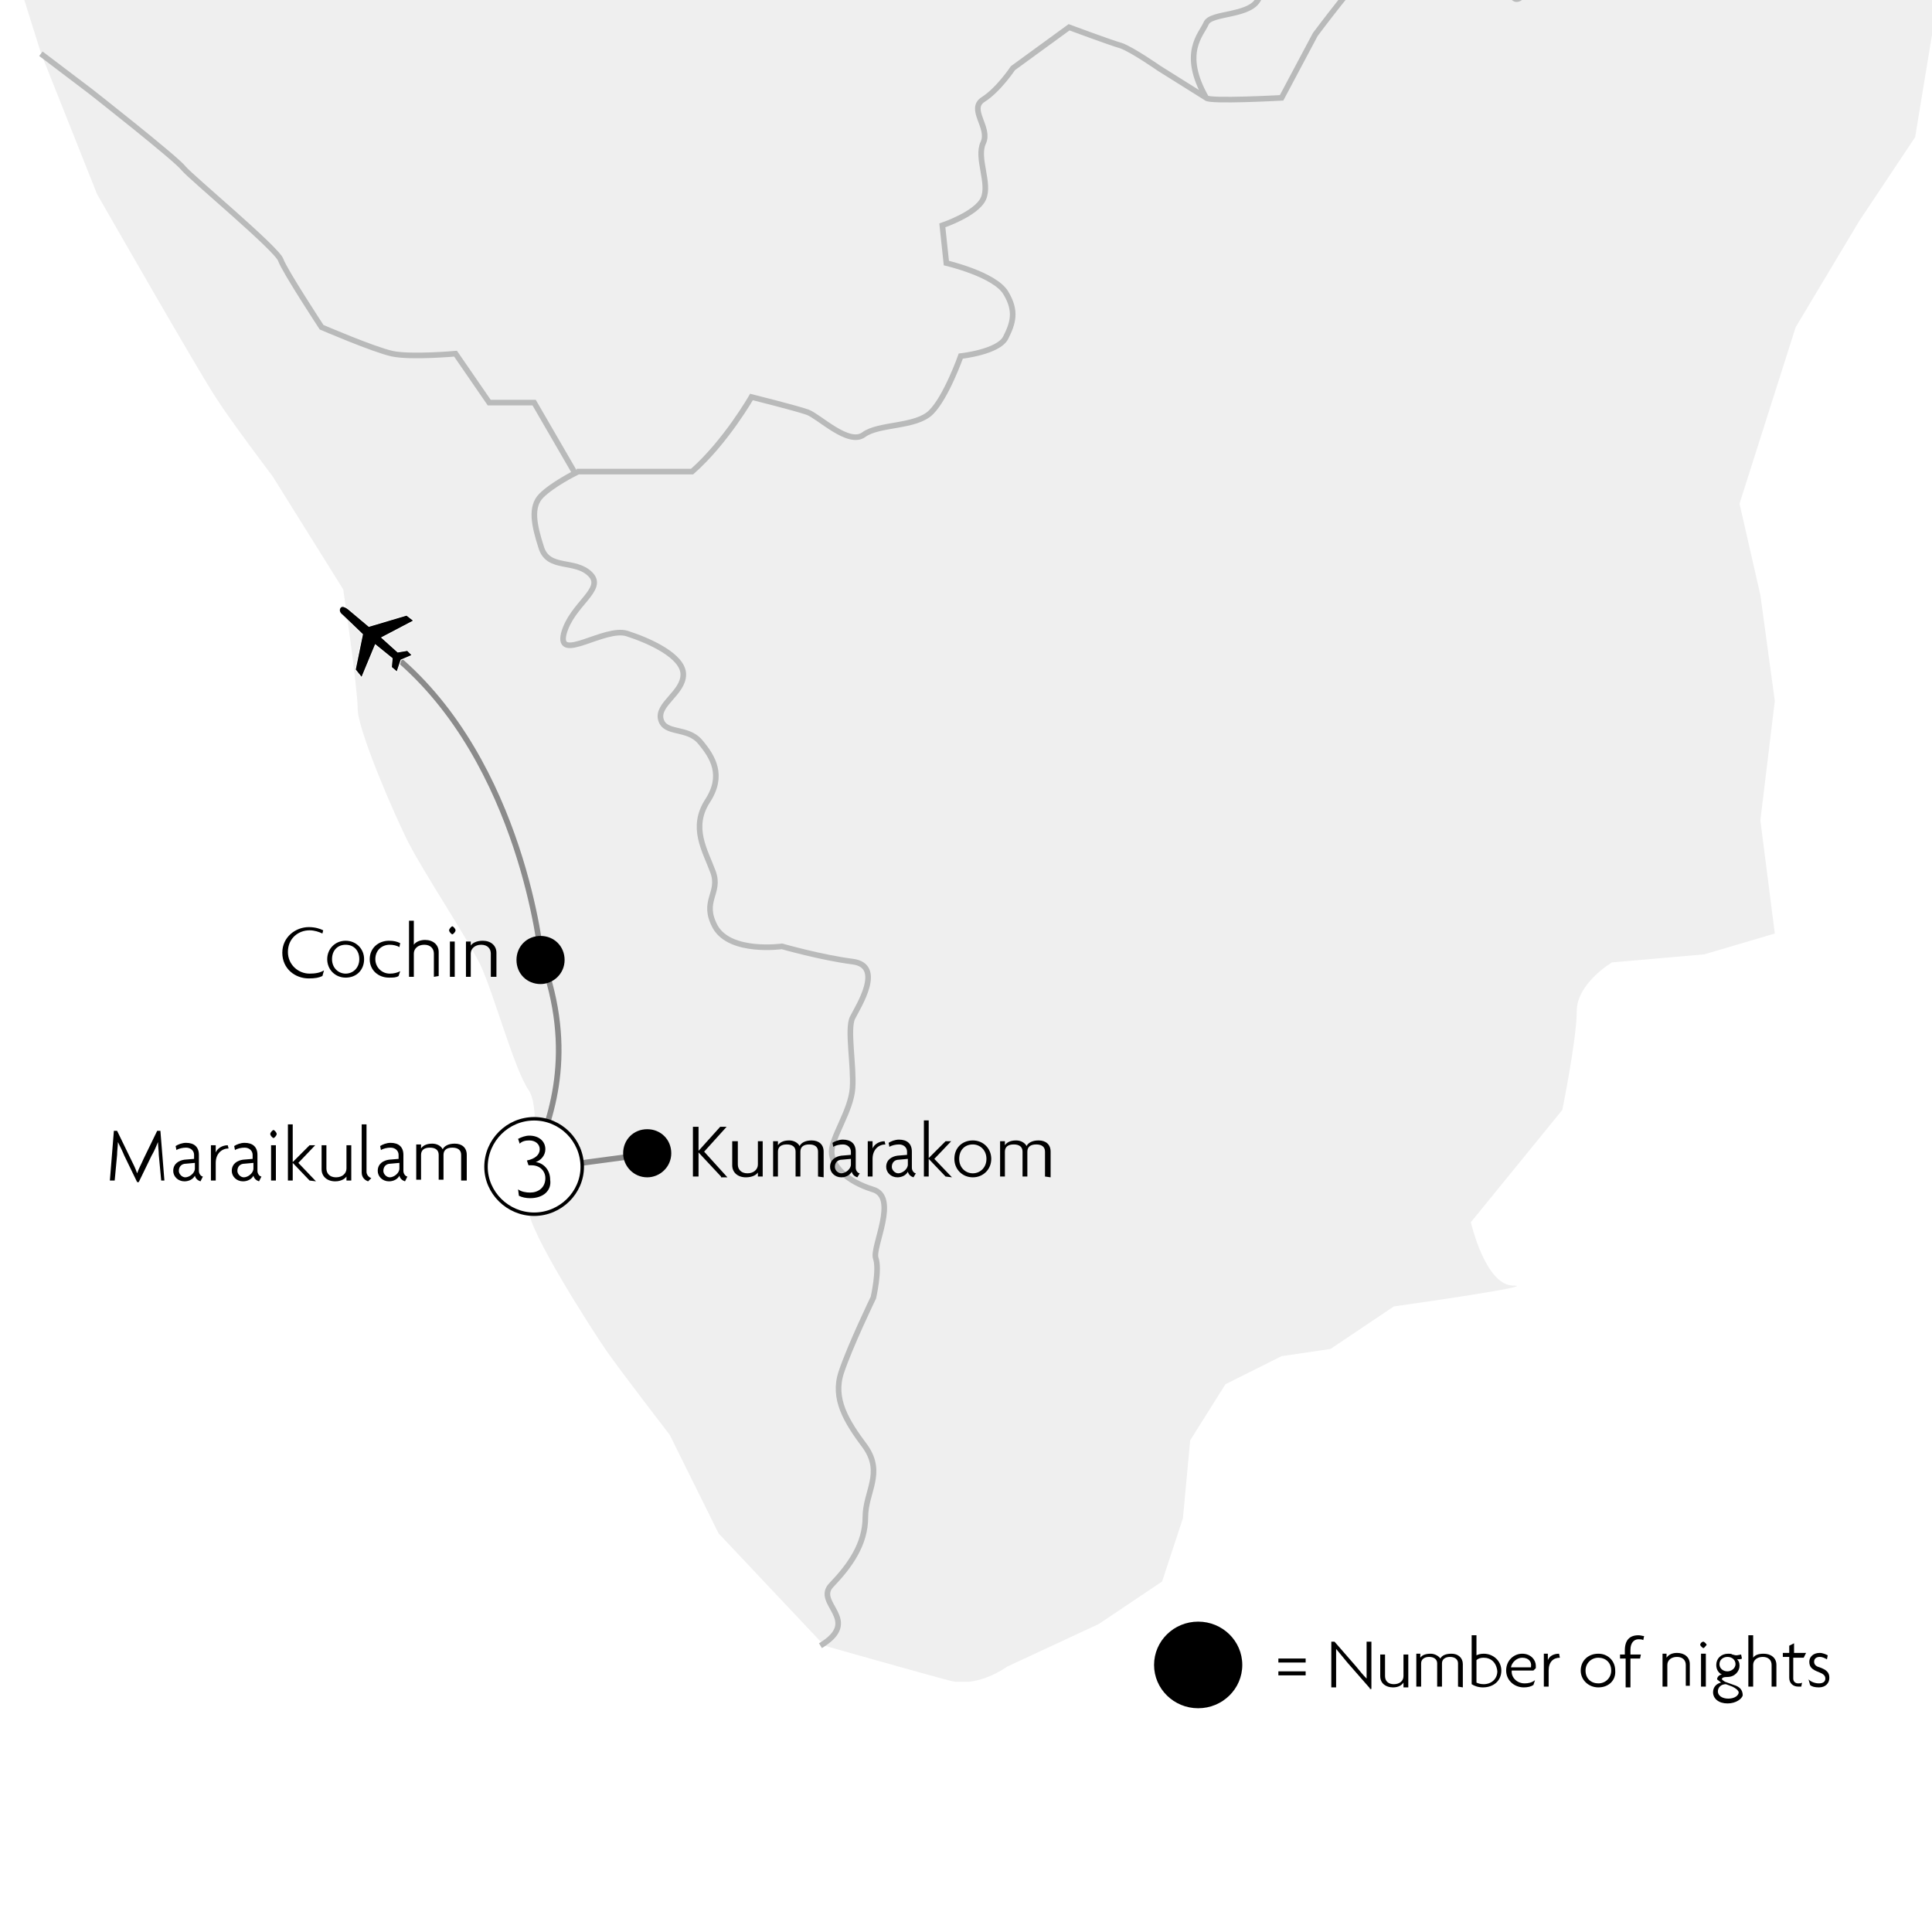 <?xml version="1.0" encoding="utf-8"?>
<!-- Generator: Adobe Illustrator 28.0.0, SVG Export Plug-In . SVG Version: 6.00 Build 0)  -->
<svg version="1.1" id="Layer_1" xmlns="http://www.w3.org/2000/svg" xmlns:xlink="http://www.w3.org/1999/xlink" x="0px" y="0px"
	 viewBox="0 0 240.9 240.9" style="enable-background:new 0 0 240.9 240.9;" xml:space="preserve">
<rect x="0" y="0" width="240.9" height="240.9" fill="#333333" stroke="none"/>
<style type="text/css">
	
		.st0{clip-path:url(#SVGID_00000182519345599562287980000012269163547760693422_);fill-rule:evenodd;clip-rule:evenodd;fill:#FFFFFF;}
	
		.st1{clip-path:url(#SVGID_00000088848511096197603440000001510848291260089229_);fill-rule:evenodd;clip-rule:evenodd;fill:#FFFFFF;}
	.st2{clip-path:url(#SVGID_00000014613693849008542960000003080274276061185457_);fill:#EFEFEF;}
	.st3{clip-path:url(#SVGID_00000074443660719703390070000005294060499555124614_);fill:none;stroke:#B9BABA;stroke-width:0.7;}
	.st4{enable-background:new    ;}
	.st5{fill:none;stroke:#8B8B8B;stroke-width:0.7;}
	.st6{clip-path:url(#SVGID_00000168804603417632433810000004661404249710682290_);}
	.st7{clip-path:url(#SVGID_00000046336173022510345740000001488208132446447762_);fill:none;stroke:#000000;stroke-miterlimit:10;}
	.st8{fill:none;stroke:#FFFFFF;stroke-width:0.111;}
	.st9{fill:#FFFFFF;stroke:#000000;stroke-width:0.431;}
</style>
<g>
	<defs>
		<ellipse id="SVGID_1_" cx="149.4" cy="207.6" rx="5.5" ry="5.4"/>
	</defs>
	<clipPath id="SVGID_00000125594662969436777690000010493481031466752409_">
		<use xlink:href="#SVGID_1_"  style="overflow:visible;"/>
	</clipPath>
</g>
<g>
	<defs>
		<rect id="SVGID_00000127014702867100940150000006883988296698075528_" width="240.9" height="240.9"/>
	</defs>
	<clipPath id="SVGID_00000014605588333698341810000007649823787492970629_">
		<use xlink:href="#SVGID_00000127014702867100940150000006883988296698075528_"  style="overflow:visible;"/>
	</clipPath>
	
		<path style="clip-path:url(#SVGID_00000014605588333698341810000007649823787492970629_);fill-rule:evenodd;clip-rule:evenodd;fill:#FFFFFF;" d="
		M0,0h240.9v240.9H0V0z"/>
</g>
<g>
	<defs>
		<rect id="SVGID_00000175324214800503350150000002992019695478882948_" width="240.9" height="240.9"/>
	</defs>
	<clipPath id="SVGID_00000091716107722426934170000003220630352567553157_">
		<use xlink:href="#SVGID_00000175324214800503350150000002992019695478882948_"  style="overflow:visible;"/>
	</clipPath>
	
		<path style="clip-path:url(#SVGID_00000091716107722426934170000003220630352567553157_);fill-rule:evenodd;clip-rule:evenodd;fill:#FFFFFF;" d="
		M0,0h240.9v240.9H0V0z"/>
</g>
<g>
	<defs>
		<rect id="SVGID_00000140718362805262361960000004382526654344128157_" width="240.9" height="209.7"/>
	</defs>
	<clipPath id="SVGID_00000001657250576733030210000013585710654968327589_">
		<use xlink:href="#SVGID_00000140718362805262361960000004382526654344128157_"  style="overflow:visible;"/>
	</clipPath>
	<path style="clip-path:url(#SVGID_00000001657250576733030210000013585710654968327589_);fill:#EFEFEF;" d="M-384.8-930.3H815.8
		v643.7l-11.4-7.9l-3.5-14.9l7,0.9l1.8-8.8l-2.6-6.1l-6.1-9.7l-5.3,7l-3.5-7.9l-13.2-0.9l-7.9-12.3h-7.9l-9.7-14.9l-6.1-4.4l-7-10.5
		c0,0-4.4-9.7-5.3-12.3s-4.4-7.9-5.3-10.5s-0.9-7-0.9-10.5s-2.6-7.9-2.6-10.5s-4.4-10.5-4.4-10.5l-6.1-11.4l-7.9-9.7l-7,0.9
		l-8.8,13.2c0,0-4.4-4.4-6.1-7.9S664.7-464,664.7-464l7,10.5l7,8.8l4.4,9.7l-1.8,8.8l-6.2,7.9l-7.9,7.9l-1.8-13.2l-8.8,5.3l-4.4,6.1
		l-10.5-6.1c0,0-7.9-3.5-9.7,0.9s-2.6,10.5-2.6,10.5l-6.1,3.5l-3.5-6.1L612-399l-14-4.4c0,0-4.4-7-7-4.4s-12.3,9.7-12.3,9.7
		s-2.6-5.3-3.5-8.8s3.5,0.9-0.9-3.5s-4.4-4.4-4.4-4.4l-7.9,10.5l-8.8,7.9l-9.7,2.6l-12.3,1.8l-6.1,6.1l-4.4,6.1l0.9,8.8l2.6,8.8
		c0,0,1.8,6.1,0,8.8c-1.8,2.6-6.1,13.2-6.1,13.2l-7,7.9l-9.7,10.5c0,0-7,6.1-11.4,6.1s-16.7,5.3-20.2,7c-3.5,1.8-9.7,3.5-13.2,7
		s-15.8,13.2-15.8,13.2s-7,7-7.9,9.7c-0.9,2.6-8.8,13.2-8.8,13.2l-11.4,12.3l-11.4,14.1l-10.5,9.7c0,0-22.8,20.2-26.3,22
		s-14.9,6.1-14.9,6.1l-15.8,16.7l-6.1,11.4L318-168c0,0,16.7-0.9,12.3,2.6l-14.9,9.7l-7.9,4.4h-11.4h-9.7l-3.5,6.2l-5.3,11.4
		l-4.4,7.9l-7,0.9l-8.8-4.4l-9.7,5.3l-7,4.4c0,0-3.5,6.2-4.4,8.8s-2.6,7.9-2.6,7.9L231.9-88l1.8,8.8L237-68v15.8l1.8,13.2l-7,2.6
		l2.6,10.5l6.1,3.5l1.8,8.8l-0.9,14.9l-2.6,15.8l-7,10.5l-7.9,13.2l-7,22l2.6,11.4l1.8,13.2l-1.8,14.9l1.8,14.1l-8.8,2.6l-11.5,1
		c0,0-4.4,2.6-4.4,6.1c0,3.5-1.8,12.3-1.8,12.3l-11.4,14c0,0,1.8,7.9,5.3,7.9s-14.9,2.6-14.9,2.6l-7.9,5.3l-6.1,0.9l-7,3.5l-4.4,7
		l-0.9,9.7l-2.6,7.9l-7.9,5.3l-11.4,5.3c0,0-3.5,2.6-7,1.8c-3.5-0.9-15.8-4.4-15.8-4.4l-13.2-14l-6.1-12.3c0,0-6.1-7.9-7.9-10.5
		s-9.7-14.9-9.7-17.6c0-2.6,1.8-12.3,0-14.9s-4.4-12.3-6.1-15.8c-1.8-3.5-7-11.4-8.8-14.9S44.6,91,44.6,88.4s-1.8-14.9-1.8-14.9
		L34,59.4c0,0-5.3-7-7-9.7c-1.8-2.6-14.9-25.5-14.9-25.5l-7-17.6L-0.1-10l-3.5-14.9c0,0-1.8-11.4-1.8-14s-5.3-14.1-6.1-17.6
		c-0.9-3.5-2.6-11.4-2.6-11.4L-30-92.5c0,0-6.1-9.7-7.9-14.9s-3.5-15.8-4.4-19.3s-4.4-13.2-4.4-13.2s-6.1-8.8-7.9-14.9
		s-2.6-14-2.6-14l-6.1-41.3c0,0-1.8-14.9-2.6-17.6c-0.9-2.6-3.5-12.3-4.4-15.8s-2.6-8.8-2.6-12.3S-72-266.3-72-269
		c0-2.6,1.8-7,1.8-7l-4.4-10.5l-2.6-15.8l-0.9-14c0,0-1.8-6.1,0-11.4s0.9-7.9,2.6-12.3c1.8-4.4,2.6-8.8,3.5-12.3s2.6-6.1,1.8-9.7
		s0-9.7-1.8-12.3s-5.3-7.9-5.3-7.9l-0.9-9.7l0.9-8.8l-4.4-9.7l0.9-9.7l10.5-4.4l9.7-4.4h-22l-11.4,8.8l-0.9,9.7v9.7l-0.9,7.9
		l-5.3,11.4l-7,4.4l-14.1,4.4l-15.8,5.3c0,0-4.4,0.9-7.9,0.9s-22-1.8-22-1.8s-12.3-3.5-15.8-7s-12.3-16.7-14.1-19.3
		s-6.1-12.3-8.8-16.7c-2.6-4.4-3.5-9.7-7.9-13.2s-7-8.8-7-12.3s9.7-5.3,9.7-5.3s2.6,0.9,7,0.9s12.3-2.6,15.8-3.5s11.4-2.6,11.4-2.6
		s7-5.3,7.9-7.9s3.5-9.7,3.5-9.7h-22l-7.9,7.9l-10.5-2.6c0,0-9.7-1.8-12.3-4.4s-11.4-8.8-11.4-8.8l-7-7.9l-0.9-12.3l4.4-14.1
		l-8.8,0.9l-6.1,5.3l-7.9-5.3c-8.8-5.3-16.7-8.8-16.7-8.8s-7.9-14-9.7-17.6c-1.8-3.5-0.9-16.7-0.9-16.7l-4.4-6.1
		c0,0-4.4-5.3-8.8-5.3s-7,2.6-7.9-0.9s1.8-14.9,1.8-14.9l-4.4-6.1l-7.9-5.3c0,0-8.8-0.9-11.4,0s-11.4,2.6-11.4,2.6s-7-1.8-9.7-2.6
		c-2.6-0.9-14.9,0-14.9,0l-9.7,2.6l-13.2,1.8L-384.8-930.3z"/>
</g>
<g>
	<defs>
		<rect id="SVGID_00000125587616408619844590000008484068117727979960_" width="240.9" height="209.7"/>
	</defs>
	<clipPath id="SVGID_00000176725228831672782930000003132777417076752573_">
		<use xlink:href="#SVGID_00000125587616408619844590000008484068117727979960_"  style="overflow:visible;"/>
	</clipPath>
	
		<path style="clip-path:url(#SVGID_00000176725228831672782930000003132777417076752573_);fill:none;stroke:#B9BABA;stroke-width:0.7;" d="
		M5.1,6.7l6.2,4.7c0,0,10.7,8.4,11.6,9.6c0.9,1.1,11.6,10,12.1,11.4s5.1,8.4,5.1,8.4s6.5,2.8,8.8,3.3s7.9,0,7.9,0l4.2,6.1h5.6
		l5.1,8.8c0,0-2.8,1.4-4.2,2.8s-0.9,3.7,0,6.5s4.2,1.4,6.1,3.3s-2.3,3.7-3.3,7.4c-0.9,3.7,5.1-0.9,7.9,0s7,2.8,7,5.1
		s-3.3,3.7-2.8,5.6s3.3,0.9,4.9,2.8s3,4.2,0.9,7.4c-2.1,3.3-0.3,6.1,0.7,8.8s-1.5,3.6,0.3,6.9c1.9,3.3,8.3,2.4,8.3,2.4
		s4.9,1.4,8.8,1.9c4,0.5,0.7,5.6,0,7s0.2,6,0,8.8s-2.6,6.1-2.6,7.9s1.9,3.7,5.1,4.7c3.3,0.9-0.1,7.2,0.4,8.6s-0.3,4.9-0.3,4.9
		s-2.9,6-4,9.3s0.6,6.1,3,9.3c2.3,3.3,0,5.6,0,8.8c0,3.3-1.9,6-4.2,8.4c-2.3,2.3,3.9,4.4-1.4,7.6 M240.5-22.3c0,0-12.2,0.1-13.6,1.5
		s-3.7,4.2-7,5.1s-7.4-0.5-14,0c-6.5,0.5-6.5,0.5-6.5,0.5l-6.5,8.8c0,0-2.8,7.6-4.2,6.1s-5.6-2.4-9.3-3.3s-7-1.4-8.4-0.5
		s-7,8.4-7,8.4l-4.2,7.9c0,0-9.1,0.5-9.4,0c-3.2-5.6-0.6-7.9,0-9.3s5.7-0.8,6.6-3.2s4.2-6.1,4.7-7.5s3.7-4.7,1.4-7s-4.7-3.3-5.6-4.7
		s-2.8-6.5-3.3-7.9s-6.1-1.9-7.4-2.3c-1.4-0.5-2.8-4.7-4.2-7s-3.3-6-4.7-6s-6.5,0.5-8.8,2.3c-2.3,1.9-6.5,5.6-7.9,5.6
		s-4.7,2.3-7,0.9s-3.3-3.7-5.1-5.1c-1.9-1.4-4.7-2.8-6.5-1.4c-1.9,1.4-1.9,5.1-4.7,1.9c-2.8-3.3-3.7-3.7-3.7-6.5s0.9-5.1,0-7.4
		s2.8-3.7,0-7s-3.3-5.1-5.6-8.4s-2.3-6-2.3-7.9s1.9-5.6,2.3-7c0.5-1.4,3.3-6.5,4.7-7.4s5.6-4.2,5.6-4.2l1.9-12.1c0,0-1.4-7-1.4-9.3
		s-1.6-2.9-1.1-4.8c0,0,3.2-4.9,6.4-5.9s4.1-3.8,7.3-4.7s14.4-0.1,17.2-0.3c2.8-0.2,18.2-3.5,18.2-3.5s12.6-1.4,13.3-2.3
		s4.4-3.7,6.3-3.7s7,3.3,9.8,2.3c2.8-0.9,11.6-8.4,11.6-8.4s3.7-2.3,4.7-3.7c0.9-1.4,3.7-9.8,3.7-9.8l15.8-5.6l10.7-2.3
		c0,0,5.6-7.9,6.1-9.3s2.3-4.2,5.6-3.7s8.4,4.7,8.4,4.7s-3.3,5.6,0,5.6s7.4-0.9,7.4-0.9s2.3-4.7,0-5.6s-7-3.8-7-3.8s0.9-4.1,2.3-4.6
		s7,0,8.4,0s6.1-1.3,7.9-0.2c1.9,1.1,6.1-1.2,7.4-2.6c1.4-1.4,5.1-4.2,7.9-5.1s7.9-2.8,7.9-2.8s5.1-4.2,5.6-6
		c0.5-1.9,0.9-3.3,1.9-5.6c0.9-2.3,1.9-7,3.7-8.4c1.9-1.4,7.4-5.6,7.4-5.6s12.1-4.2,14-4.7s6.5-1.4,7.5-3.7c0.9-2.3,1.9-7.4,3.3-8.8
		s33.5-26.1,33.5-26.1 M71.9,58.8h14.4c4.2-3.7,7.4-9.3,7.4-9.3s5.6,1.4,7,1.9s5.1,4.2,7,2.8s6.5-0.9,8.4-2.8s3.7-7,3.7-7
		s4.7-0.5,5.6-2.3s1.4-3.3,0-5.6s-7.4-3.7-7.4-3.7l-0.5-4.7c0,0,4.2-1.4,5.1-3.3s-0.9-5.1,0-7s-1.9-4.2,0-5.4s3.7-3.9,3.7-3.9l7-5.1
		c0,0,5.1,1.9,6.5,2.3c1.4,0.5,4.7,2.8,4.7,2.8l5.9,3.7"/>
</g>
<g class="st4">
	<path d="M20.1,147.2l-0.3-3.2c0-0.5-0.1-1.1-0.1-1.6c-0.2,0.5-0.5,1.2-0.8,1.7l-1.6,3.3h-0.2l-1.6-3.3c-0.2-0.5-0.5-1.1-0.8-1.7
		c0,0.5-0.1,1.1-0.1,1.6l-0.3,3.2h-0.6l0.5-6.2h0.4l1.7,3.5c0.3,0.6,0.6,1.2,0.8,1.8c0.2-0.6,0.5-1.1,0.8-1.8l1.7-3.5H20l0.5,6.2
		H20.1z"/>
	<path d="M25,147.3c-0.3-0.1-0.6-0.3-0.7-0.7c-0.2,0.4-0.7,0.7-1.3,0.7c-0.8,0-1.4-0.6-1.4-1.3c0-0.9,0.7-1.3,1.4-1.4l1.2-0.1V144
		c0-0.5-0.4-0.9-1-0.9c-0.4,0-0.9,0.1-1.2,0.3l-0.1-0.5c0.3-0.2,0.8-0.4,1.3-0.4c1,0,1.6,0.5,1.6,1.5v2c0,0.4,0.3,0.7,0.5,0.7
		L25,147.3z M24.3,145l-1.1,0.1c-0.6,0-0.9,0.4-0.9,0.9c0,0.4,0.4,0.8,0.8,0.8c0.5,0,1.2-0.5,1.2-1.1V145z"/>
	<path d="M28.5,143.2c-0.8,0-1.6,0.6-1.6,1.8v2.2h-0.6v-4.4h0.6v0.9c0.2-0.5,0.8-0.9,1.5-0.9L28.5,143.2
		C28.6,143.2,28.6,143.2,28.5,143.2z"/>
	<path d="M32.3,147.3c-0.3-0.1-0.6-0.3-0.7-0.7c-0.2,0.4-0.7,0.7-1.3,0.7c-0.8,0-1.4-0.6-1.4-1.3c0-0.9,0.7-1.3,1.4-1.4l1.2-0.1V144
		c0-0.5-0.4-0.9-1-0.9c-0.4,0-0.9,0.1-1.2,0.3l-0.1-0.5c0.3-0.2,0.8-0.4,1.3-0.4c1,0,1.6,0.5,1.6,1.5v2c0,0.4,0.3,0.7,0.5,0.7
		L32.3,147.3z M31.6,145l-1.1,0.1c-0.6,0-0.9,0.4-0.9,0.9c0,0.4,0.4,0.8,0.8,0.8c0.5,0,1.2-0.5,1.2-1.1V145z"/>
	<path d="M34.1,141.9c-0.1,0-0.4-0.3-0.4-0.5s0.3-0.5,0.4-0.5s0.4,0.3,0.4,0.5S34.2,141.9,34.1,141.9z M33.8,147.2v-4.4h0.6v4.4
		H33.8z"/>
	<path d="M38.6,147.2l-2.1-2.2v2.2h-0.6v-7h0.6v4.7l2.1-2.1h0.7l-2.1,2.2l2.2,2.3L38.6,147.2L38.6,147.2z"/>
	<path d="M43.2,147.2v-0.5c-0.2,0.3-0.7,0.6-1.4,0.6c-1,0-1.7-0.6-1.7-1.5v-3h0.6v2.9c0,0.6,0.4,1.1,1.2,1.1s1.3-0.5,1.3-1.1v-2.9
		h0.6v4.4H43.2z"/>
	<path d="M45.9,147.3c-0.3-0.1-0.8-0.4-0.8-1.1v-6h0.6v5.9c0,0.4,0.3,0.7,0.6,0.8L45.9,147.3z"/>
	<path d="M50.5,147.3c-0.3-0.1-0.6-0.3-0.7-0.7c-0.2,0.4-0.7,0.7-1.3,0.7c-0.8,0-1.4-0.6-1.4-1.3c0-0.9,0.7-1.3,1.4-1.4l1.2-0.1V144
		c0-0.5-0.4-0.9-1-0.9c-0.4,0-0.9,0.1-1.2,0.3l-0.1-0.5c0.3-0.2,0.8-0.4,1.3-0.4c1,0,1.6,0.5,1.6,1.5v2c0,0.4,0.3,0.7,0.5,0.7
		L50.5,147.3z M49.8,145l-1.1,0.1c-0.6,0-0.9,0.4-0.9,0.9c0,0.4,0.4,0.8,0.8,0.8c0.5,0,1.2-0.5,1.2-1.1V145z"/>
	<path d="M57.5,147.2V144c0-0.6-0.4-0.9-1.1-0.9s-1.1,0.3-1.1,0.9v3.1h-0.6V144c0-0.6-0.4-0.9-1.1-0.9s-1.1,0.3-1.1,0.9v3.1h-0.6
		v-4.4h0.6v0.5c0.2-0.3,0.6-0.6,1.4-0.6c0.6,0,1.1,0.3,1.3,0.7c0.2-0.4,0.7-0.7,1.5-0.7c0.9,0,1.5,0.5,1.5,1.4v3.2H57.5z"/>
</g>
<path d="M40.2,116.4c-0.4-0.2-1-0.4-1.6-0.4c-1.4,0-2.7,1-2.7,2.7c0,1.6,1.3,2.7,2.7,2.7c0.7,0,1.3-0.1,1.8-0.4l-0.2,0.7
	c-0.4,0.2-0.9,0.3-1.7,0.3c-1.7,0-3.3-1.2-3.3-3.2s1.7-3.2,3.3-3.2c0.8,0,1.4,0.2,1.8,0.4L40.2,116.4z"/>
<g class="st4">
	<path d="M43.1,121.9c-1.3,0-2.3-1-2.3-2.3s1-2.3,2.3-2.3s2.3,1,2.3,2.3S44.5,121.9,43.1,121.9z M43.1,117.8c-1,0-1.7,0.7-1.7,1.8
		s0.8,1.8,1.7,1.8s1.7-0.7,1.7-1.8S44.1,117.8,43.1,117.8z"/>
	<path d="M49.8,118.1c-0.3-0.2-0.8-0.3-1.2-0.3c-1,0-1.8,0.7-1.8,1.8c0,1,0.8,1.8,1.8,1.8c0.5,0,0.9-0.1,1.3-0.3l-0.2,0.6
		c-0.3,0.2-0.7,0.2-1.2,0.2c-1.3,0-2.4-0.9-2.4-2.3s1.1-2.3,2.4-2.3c0.6,0,1,0.1,1.4,0.3L49.8,118.1z"/>
	<path d="M54.1,121.8v-2.9c0-0.6-0.4-1.1-1.2-1.1s-1.3,0.5-1.3,1.1v2.9H51v-7h0.6v3c0.2-0.3,0.7-0.6,1.4-0.6c1,0,1.7,0.6,1.7,1.5v3
		L54.1,121.8L54.1,121.8z"/>
	<path d="M56.4,116.5c-0.1,0-0.4-0.3-0.4-0.5s0.3-0.5,0.4-0.5s0.4,0.3,0.4,0.5S56.5,116.5,56.4,116.5z M56.1,121.8v-4.4h0.6v4.4
		H56.1z"/>
	<path d="M61.2,121.8v-2.9c0-0.6-0.4-1.1-1.2-1.1s-1.3,0.5-1.3,1.1v2.9h-0.6v-4.4h0.6v0.5c0.2-0.3,0.7-0.6,1.5-0.6
		c1,0,1.7,0.6,1.7,1.5v3H61.2z"/>
</g>
<path class="st5" d="M66.2,145.3c2.6-5.7,5.6-14.2,1.3-25.9c0,0-2.3-24.3-18.3-37.6"/>
<path d="M147.8,210.3v-0.1c1.7-1.7,2.7-3.1,2.7-4c0-0.8-0.5-1.2-1.2-1.2c-0.5,0-0.8,0.1-1.2,0.4l-0.1-0.5c0.3-0.2,0.8-0.4,1.3-0.4
	c1.1,0,1.8,0.6,1.8,1.7s-1.2,2.6-2.3,3.6h2.5v0.5H147.8z"/>
<g class="st4">
	<path d="M159.4,207.3v-0.5h3.4v0.5H159.4z M159.4,208.9v-0.5h3.4v0.5H159.4z"/>
	<path d="M170.8,210.5l-2.8-3.2c-0.5-0.6-1-1.2-1.4-1.7v1.6v3.2H166v-5.7h0.4l2.7,3.1c0.4,0.5,0.9,1.1,1.3,1.5c0-0.5,0-1,0-1.5v-3.1
		h0.6v5.9h-0.2V210.5z"/>
	<path d="M175,210.3v-0.5c-0.2,0.3-0.6,0.6-1.3,0.6c-0.9,0-1.6-0.5-1.6-1.4v-2.7h0.6v2.7c0,0.6,0.4,1,1.1,1s1.2-0.4,1.2-1v-2.7h0.6
		v4.1H175V210.3z"/>
	<path d="M181.8,210.3v-2.9c0-0.5-0.4-0.8-1-0.8s-1,0.3-1,0.8v2.9h-0.6v-2.9c0-0.5-0.4-0.8-1-0.8s-1,0.3-1,0.8v2.9h-0.6v-4.1h0.5
		v0.5c0.2-0.3,0.6-0.5,1.3-0.5c0.5,0,1,0.3,1.2,0.6c0.2-0.4,0.7-0.6,1.4-0.6c0.8,0,1.4,0.5,1.4,1.3v2.9L181.8,210.3L181.8,210.3z"/>
	<path d="M184.9,210.4c-0.6,0-1.1-0.2-1.4-0.4v-6.1h0.6v2.5c0.2-0.1,0.5-0.2,0.9-0.2c1.2,0,2.2,0.9,2.2,2.1
		C187.2,209.6,186.2,210.4,184.9,210.4L184.9,210.4z M185,206.7c-0.4,0-0.7,0.1-0.9,0.3v2.8c0.2,0.1,0.5,0.2,0.9,0.2
		c1,0,1.7-0.7,1.7-1.6C186.6,207.3,185.9,206.7,185,206.7z"/>
	<path d="M191.5,208l-0.3,0.3h-2.7c-0.1,0.8,0.6,1.6,1.6,1.6c0.5,0,0.9-0.1,1.3-0.4l-0.2,0.6c-0.3,0.2-0.7,0.3-1.2,0.3
		c-1.2,0-2.2-0.9-2.2-2.1c0-1.3,1-2.1,2-2.1c1.1,0,1.7,0.8,1.7,1.5L191.5,208z M189.8,206.7c-0.7,0-1.3,0.6-1.4,1.2h2.5v-0.1
		C191,207.2,190.6,206.7,189.8,206.7L189.8,206.7z"/>
	<path d="M194.5,206.7c-0.8,0-1.4,0.5-1.4,1.6v2h-0.6v-4.1h0.5v0.8c0.2-0.5,0.7-0.8,1.4-0.8L194.5,206.7z"/>
	<path d="M199.3,210.4c-1.2,0-2.2-0.9-2.2-2.1s0.9-2.1,2.2-2.1c1.2,0,2.1,0.9,2.1,2.1C201.5,209.5,200.6,210.4,199.3,210.4z
		 M199.3,206.7c-0.9,0-1.6,0.7-1.6,1.6c0,1,0.7,1.6,1.6,1.6s1.6-0.7,1.6-1.6C200.9,207.3,200.2,206.7,199.3,206.7z"/>
	<path d="M204.9,204.5c-0.2-0.1-0.4-0.1-0.6-0.1c-0.6,0-1,0.5-1,1.3v0.6h1.3l-0.1,0.5h-1.2v3.6h-0.6v-3.6H202v-0.5h0.6v-0.5
		c0-1.3,0.6-1.9,1.7-1.9c0.3,0,0.5,0.1,0.7,0.1L204.9,204.5z"/>
	<path d="M210.2,210.3v-2.7c0-0.6-0.4-1-1.1-1s-1.2,0.4-1.2,1v2.7h-0.6v-4.1h0.5v0.5c0.2-0.3,0.6-0.6,1.3-0.6c0.9,0,1.6,0.5,1.6,1.4
		v2.7h-0.5V210.3z"/>
	<path d="M212.4,205.5c-0.1,0-0.4-0.3-0.4-0.4c0-0.2,0.2-0.4,0.4-0.4c0.1,0,0.4,0.3,0.4,0.4C212.7,205.2,212.5,205.5,212.4,205.5z
		 M212.1,210.3v-4.1h0.6v4.1H212.1z"/>
	<path d="M215.4,212.4c-1.1,0-1.8-0.6-1.8-1.4c0-0.7,0.5-1.1,1-1.2l-0.5-0.4c0-0.3,0.3-0.6,0.6-0.6c-0.4-0.2-0.7-0.6-0.7-1.2
		c0-0.8,0.6-1.4,1.5-1.4c0.2,0,0.4,0,0.5,0.1c0.1,0,0.3,0.1,0.5,0.1s0.5-0.1,0.6-0.1l0.1,0.5c-0.1,0.1-0.4,0.1-0.6,0.1
		c0.2,0.2,0.3,0.4,0.3,0.8c0,0.7-0.6,1.4-1.5,1.4c-0.5,0-0.7,0.1-0.7,0.3c0,0,0.2,0.2,0.4,0.3l1.1,0.4c0.7,0.2,1.1,0.6,1.1,1.3
		C217.2,211.8,216.5,212.4,215.4,212.4L215.4,212.4z M216,210.3l-0.8-0.3c-0.6,0-1,0.4-1,0.9s0.5,0.9,1.3,0.9s1.3-0.4,1.3-0.8
		C216.7,210.7,216.4,210.5,216,210.3L216,210.3z M215.4,206.6c-0.6,0-1,0.4-1,0.9s0.4,0.9,1,0.9c0.5,0,1-0.4,1-0.9
		S216,206.6,215.4,206.6z"/>
	<path d="M220.9,210.3v-2.7c0-0.6-0.4-1-1.1-1s-1.2,0.4-1.2,1v2.7H218v-6.4h0.6v2.8c0.2-0.3,0.6-0.5,1.3-0.5c0.9,0,1.6,0.5,1.6,1.4
		v2.7H220.9z"/>
	<path d="M224.9,206.7h-1.3v2.6c0,0.4,0.3,0.6,0.6,0.6c0.2,0,0.4,0,0.5-0.1l-0.1,0.5c-0.1,0-0.2,0-0.4,0c-0.6,0-1.1-0.4-1.1-1.1
		v-2.6h-0.8v-0.5h0.8v-0.9l0.6-0.3v1.2h1.5L224.9,206.7z"/>
	<path d="M226.8,210.4c-0.5,0-0.9-0.1-1.1-0.3l-0.2-0.7c0.3,0.3,0.8,0.5,1.3,0.5s0.8-0.2,0.8-0.6s-0.3-0.6-0.8-0.8
		c-0.8-0.3-1.2-0.6-1.2-1.3c0-0.6,0.5-1.1,1.3-1.1c0.4,0,0.8,0.2,1,0.3l-0.1,0.5c-0.2-0.1-0.5-0.3-0.9-0.3s-0.7,0.2-0.7,0.6
		s0.3,0.6,0.7,0.7c0.8,0.3,1.2,0.6,1.2,1.3S227.6,210.4,226.8,210.4L226.8,210.4z"/>
</g>
<g>
	<defs>
		<ellipse id="SVGID_00000042710514605126335940000001927219119640889763_" cx="149.4" cy="207.6" rx="5.5" ry="5.4"/>
	</defs>
	<defs>
		<rect id="SVGID_00000172433117698032170830000007833382251263477175_" width="240.9" height="240.9"/>
	</defs>
	<clipPath id="SVGID_00000159461488314443780420000011362199059296026301_">
		<use xlink:href="#SVGID_00000042710514605126335940000001927219119640889763_"  style="overflow:visible;"/>
	</clipPath>
	
		<clipPath id="SVGID_00000121238055201924635560000005635429473275347110_" style="clip-path:url(#SVGID_00000159461488314443780420000011362199059296026301_);">
		<use xlink:href="#SVGID_00000172433117698032170830000007833382251263477175_"  style="overflow:visible;"/>
	</clipPath>
	
		<path style="clip-path:url(#SVGID_00000121238055201924635560000005635429473275347110_);fill:none;stroke:#000000;stroke-miterlimit:10;" d="
		M154.9,207.6c0,3-2.4,5.4-5.5,5.4s-5.5-2.4-5.5-5.4s2.4-5.4,5.5-5.4S154.9,204.6,154.9,207.6z"/>
</g>
<path d="M45.2,79.1l-0.9,4.4l0.8,1l1.7-4.1l2.1,1.7l-0.1,1.1l0.7,0.6l0.5-1.5l1.4-0.6l-0.6-0.6l-1.2,0.2l-2-1.8l4-2.1l-0.9-0.7
	L46,78.1L43.5,76c0,0-0.8-0.7-1.1-0.2s0.3,0.9,0.3,0.9L45.2,79.1z"/>
<path class="st8" d="M45.2,79.1l-0.9,4.4l0.8,1l1.7-4.1l2.1,1.7l-0.1,1.1l0.7,0.6l0.5-1.5l1.4-0.6l-0.6-0.6l-1.2,0.2l-2-1.8l4-2.1
	l-0.9-0.7L46,78.1L43.5,76c0,0-0.8-0.7-1.1-0.2s0.3,0.9,0.3,0.9L45.2,79.1z"/>
<g class="st4">
	<path d="M89.9,146.7l-2.8-3v3h-0.7v-6.2h0.7v3l2.7-3h0.8l-2.8,3.1l2.9,3.2h-0.8L89.9,146.7z"/>
	<path d="M94.5,146.7v-0.5c-0.2,0.3-0.7,0.6-1.5,0.6c-1,0-1.7-0.6-1.7-1.5v-3H92v2.9c0,0.6,0.4,1.1,1.2,1.1s1.3-0.5,1.3-1.1v-2.9
		h0.6v4.4H94.5z"/>
	<path d="M102,146.7v-3.1c0-0.6-0.4-0.9-1.1-0.9s-1.1,0.3-1.1,0.9v3.1h-0.6v-3.1c0-0.6-0.4-0.9-1.1-0.9S97,143,97,143.6v3.1h-0.6
		v-4.4H97v0.5c0.2-0.3,0.6-0.6,1.4-0.6c0.6,0,1.1,0.3,1.3,0.7c0.2-0.4,0.7-0.7,1.5-0.7c0.9,0,1.5,0.5,1.5,1.4v3.2L102,146.7
		L102,146.7z"/>
	<path d="M106.9,146.8c-0.3-0.1-0.6-0.3-0.7-0.7c-0.2,0.4-0.7,0.7-1.3,0.7c-0.8,0-1.4-0.6-1.4-1.3c0-0.9,0.7-1.3,1.4-1.4l1.2-0.1
		v-0.4c0-0.5-0.4-0.9-1-0.9c-0.4,0-0.9,0.1-1.2,0.3l-0.1-0.5c0.3-0.2,0.8-0.4,1.3-0.4c1,0,1.6,0.5,1.6,1.5v2c0,0.4,0.3,0.7,0.5,0.7
		L106.9,146.8z M106.1,144.5l-1.1,0.1c-0.6,0-0.9,0.4-0.9,0.9c0,0.4,0.4,0.8,0.8,0.8c0.5,0,1.2-0.5,1.2-1.1V144.5z"/>
	<path d="M110.4,142.7c-0.8,0-1.6,0.6-1.6,1.8v2.2h-0.6v-4.4h0.6v0.9c0.2-0.5,0.8-0.9,1.5-0.9L110.4,142.7z"/>
</g>
<g class="st4">
	<path d="M113.9,146.8c-0.3-0.1-0.6-0.3-0.7-0.7c-0.2,0.4-0.7,0.7-1.3,0.7c-0.8,0-1.4-0.6-1.4-1.3c0-0.9,0.7-1.3,1.4-1.4l1.2-0.1
		v-0.4c0-0.5-0.4-0.9-1-0.9c-0.4,0-0.9,0.1-1.2,0.3l-0.1-0.5c0.3-0.2,0.8-0.4,1.3-0.4c1,0,1.6,0.5,1.6,1.5v2c0,0.4,0.3,0.7,0.5,0.7
		L113.9,146.8z M113.2,144.5l-1.1,0.1c-0.6,0-0.9,0.4-0.9,0.9c0,0.4,0.4,0.8,0.8,0.8c0.5,0,1.2-0.5,1.2-1.1V144.5z"/>
	<path d="M117.9,146.7l-2.1-2.2v2.2h-0.6v-7h0.6v4.7l2.1-2.1h0.7l-2.1,2.2l2.2,2.3L117.9,146.7L117.9,146.7z"/>
</g>
<g class="st4">
	<path d="M121.3,146.8c-1.3,0-2.3-1-2.3-2.3c0-1.4,1-2.3,2.3-2.3s2.3,1,2.3,2.3S122.6,146.8,121.3,146.8z M121.3,142.7
		c-1,0-1.7,0.7-1.7,1.8s0.8,1.8,1.7,1.8s1.7-0.7,1.7-1.8S122.2,142.7,121.3,142.7z"/>
	<path d="M130.3,146.7v-3.1c0-0.6-0.4-0.9-1.1-0.9s-1.1,0.3-1.1,0.9v3.1h-0.6v-3.1c0-0.6-0.4-0.9-1.1-0.9s-1.1,0.3-1.1,0.9v3.1h-0.6
		v-4.4h0.6v0.5c0.2-0.3,0.6-0.6,1.4-0.6c0.6,0,1.1,0.3,1.3,0.7c0.2-0.4,0.7-0.7,1.5-0.7c0.9,0,1.5,0.5,1.5,1.4v3.2L130.3,146.7
		L130.3,146.7z"/>
</g>
<path class="st5" d="M80.8,143.9L65.2,146"/>
<path class="st9" d="M66.6,151.4c3.3,0,6-2.7,6-5.9c0-3.3-2.7-6-6-6s-6,2.7-6,6C60.6,148.7,63.3,151.4,66.6,151.4z"/>
<path d="M80.7,146.8c1.6,0,3-1.3,3-3s-1.3-3-3-3s-3,1.3-3,3C77.7,145.4,79,146.8,80.7,146.8z"/>
<path d="M67.4,122.7c1.6,0,3-1.3,3-3s-1.3-3-3-3s-3,1.3-3,3S65.7,122.7,67.4,122.7z"/>
<g>
	<path d="M66.1,149.4c-0.5,0-1-0.1-1.4-0.3l-0.1-0.8c0.4,0.3,1,0.4,1.5,0.4c1,0,1.9-0.6,1.9-1.8c0-0.9-0.7-1.6-1.7-1.6
		c-0.1,0-0.2,0-0.4,0l-0.2-0.6c1-0.2,1.6-0.7,1.6-1.4c0-0.6-0.5-1.1-1.3-1.1c-0.5,0-0.9,0.1-1.2,0.4l-0.2-0.6
		c0.4-0.2,0.9-0.4,1.4-0.4c1.2,0,2,0.7,2,1.7c0,0.8-0.6,1.4-1.2,1.6c0.9,0.1,1.8,0.9,1.8,2.2C68.8,148.4,67.8,149.4,66.1,149.4z"/>
</g>
</svg>

